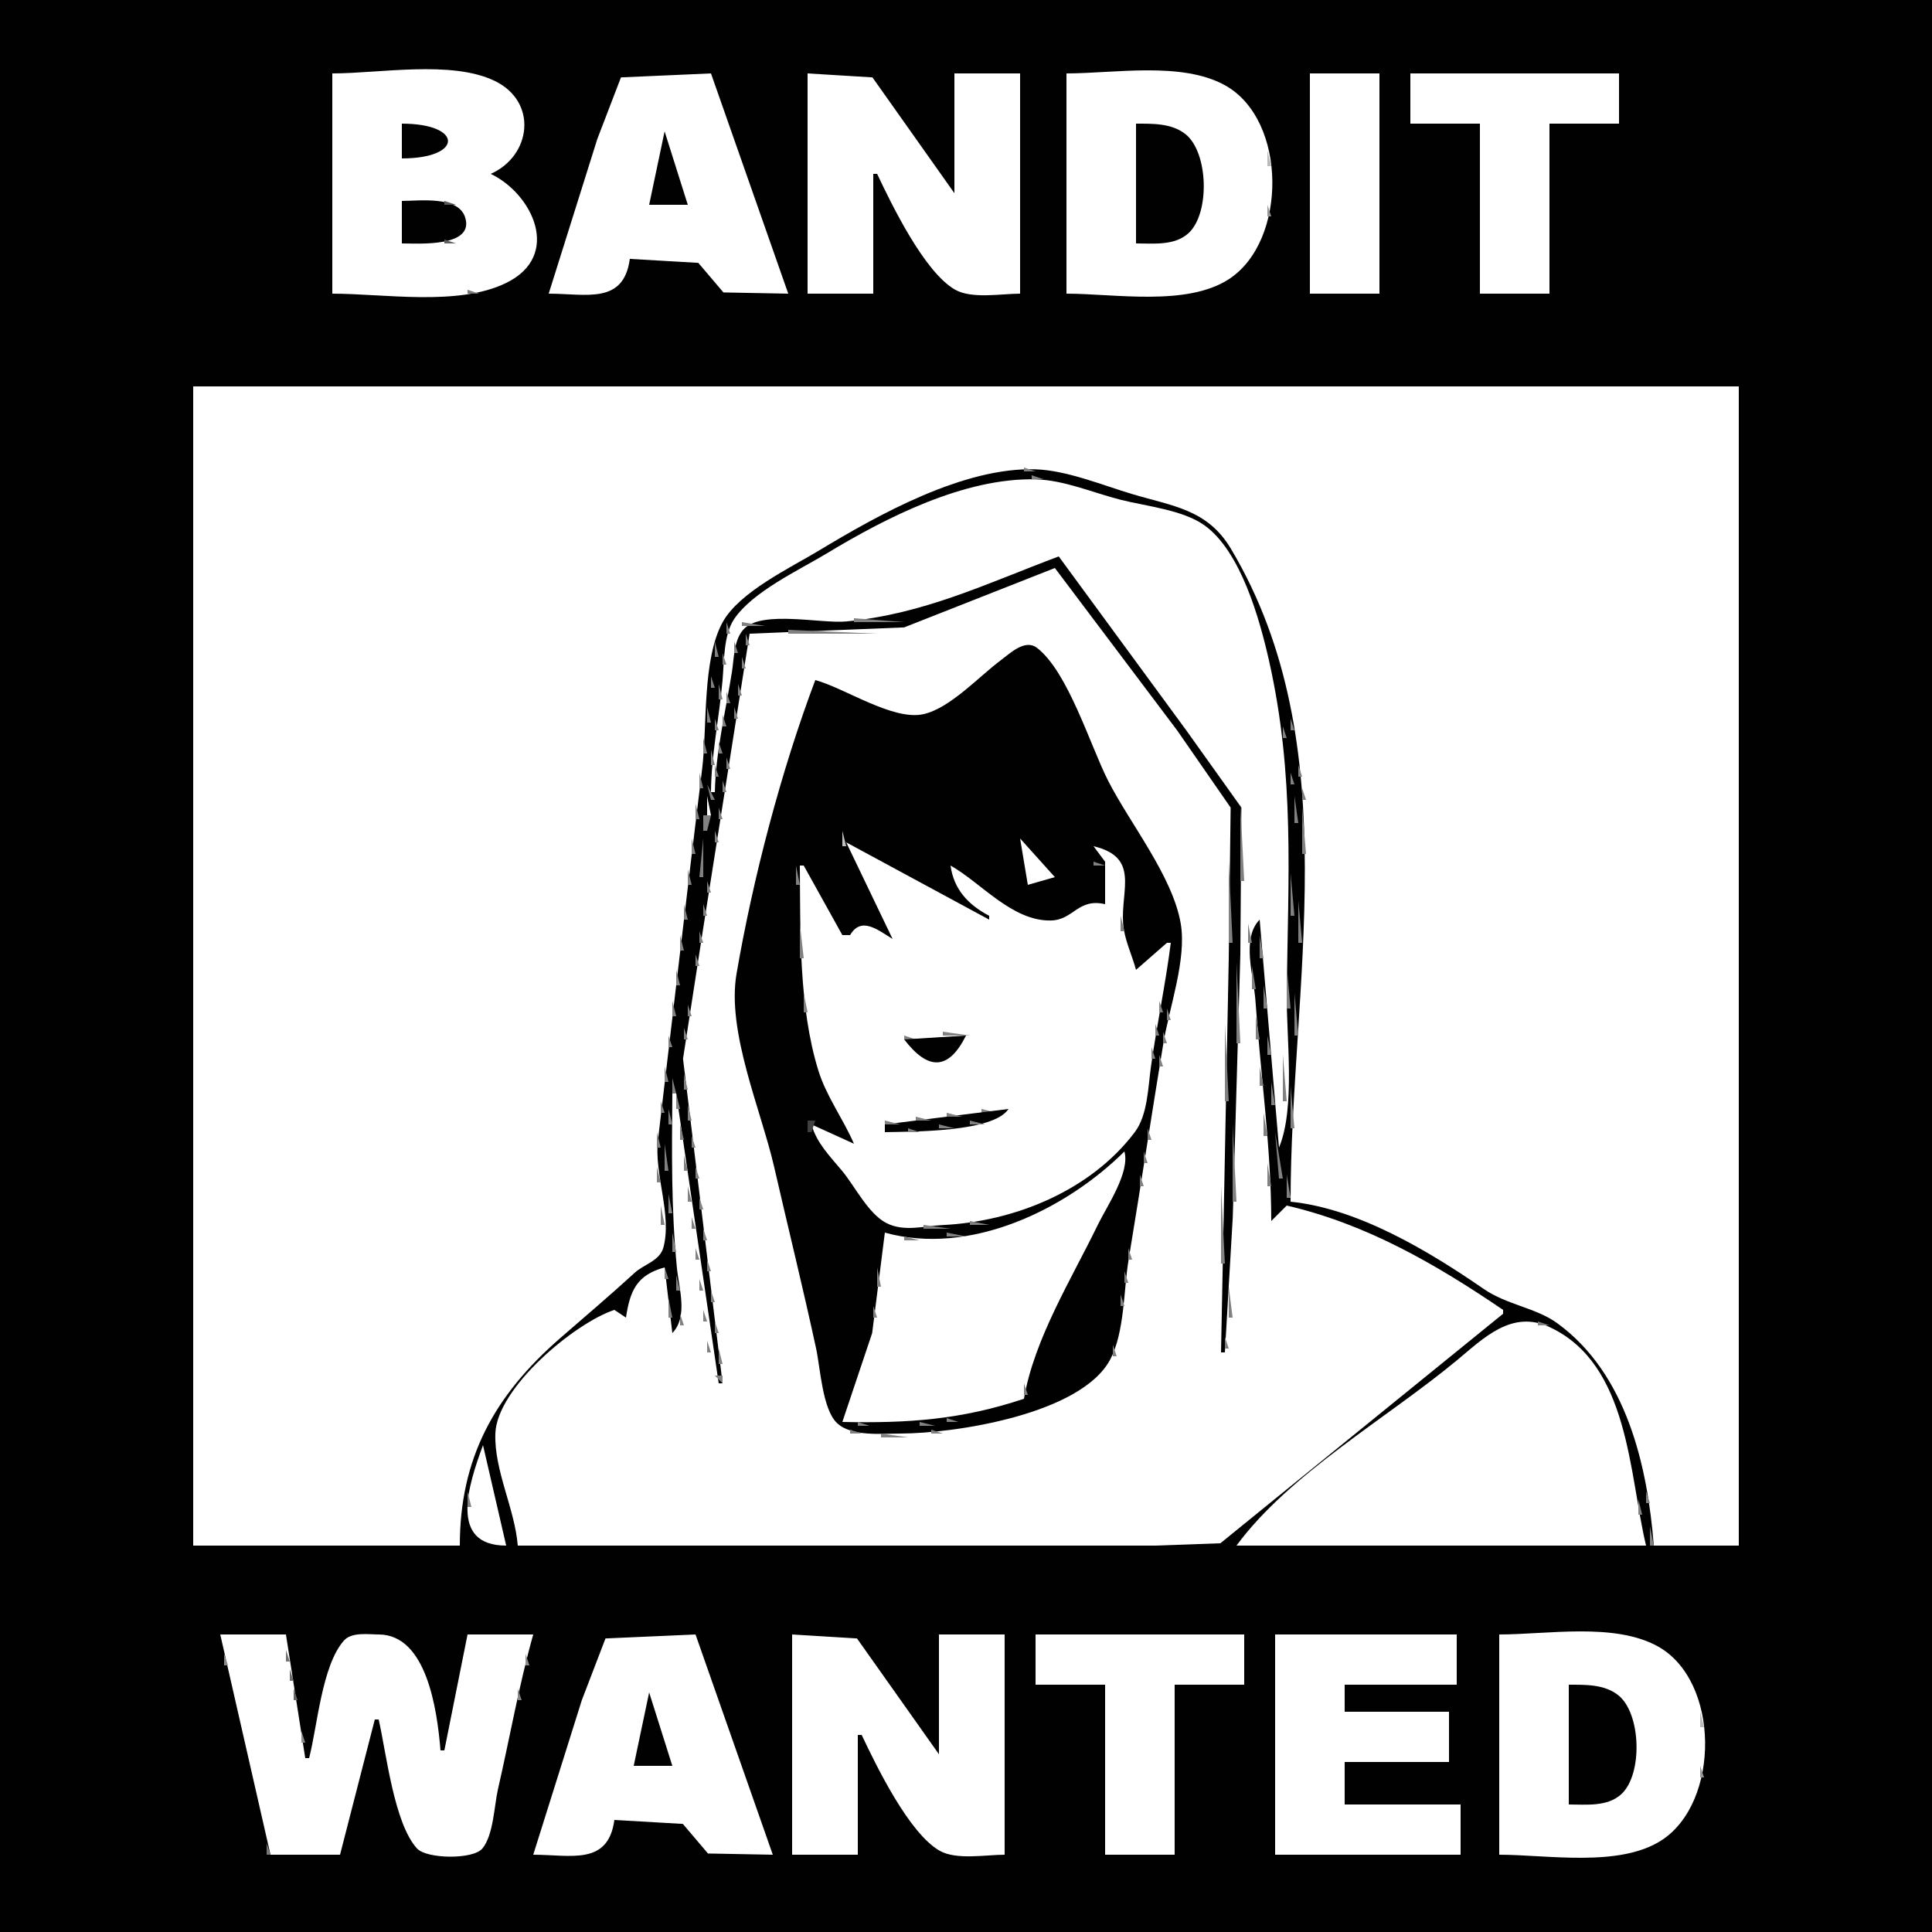 <?xml version="1.0" standalone="yes"?>
<svg xmlns="http://www.w3.org/2000/svg" xmlns:xlink="http://www.w3.org/1999/xlink" xmlns:svg="http://www.w3.org/2000/svg" xmlns:dc="http://purl.org/dc/elements/1.1/" xmlns:cc="http://web.resource.org/cc/" xmlns:rdf="http://www.w3.org/1999/02/22-rdf-syntax-ns#" width="500" height="500">
<path style="fill:#010101; stroke:none;" d="M0 0L0 500L500 500L500 0L0 0z"/>
<path style="fill:#ffffff; stroke:none;" d="M86 19L86 76C99.467 76 118.534 79.31 130.985 73.231C145.549 66.121 137.747 50.124 127 45C137.542 40.321 139.254 26.322 127.996 20.92C116.791 15.543 98.234 19 86 19M142 76C151.722 76 161.39 78.882 163 67L180.722 68.028L187.225 75.682L204 76L184 19L160.702 20.028L154.576 36L142 76M209 19L209 76L226 76L226 45L227 45C230.845 53.127 239.253 70.459 247.184 74.972C251.517 77.438 259.15 76 264 76L264 19L247 19L247 50L225.79 20.028L209 19M276 19L276 76C288.413 76 307.047 79.35 317.999 72.272C333.21 62.442 333.209 30.974 316.985 22.046C305.757 15.868 288.417 19 276 19M339 19L339 76L357 76L357 19L339 19M365 19L365 32L383 32L383 76L401 76L401 32L419 32L419 19L365 19z"/>
<path style="fill:#010101; stroke:none;" d="M104 32L104 41C119.914 40.998 119.914 32.002 104 32M294 32L294 63C298.507 62.999 303.972 63.647 307.581 60.347C313.206 55.205 312.729 39.372 306.786 34.703C303.165 31.857 298.35 32.012 294 32M172 34L168 53L178 53L172 34z"/>
<path style="fill:#a1a1a1; stroke:none;" d="M327.333 35.667L327.667 36.333L327.333 35.667z"/>
<path style="fill:#5e5e5e; stroke:none;" d="M171.333 36.667L171.667 37.333L171.333 36.667z"/>
<path style="fill:#b9b9b9; stroke:none;" d="M328 39L328 43L329 43L328 39z"/>
<path style="fill:#a7a7a7; stroke:none;" d="M114.667 40.333L115.333 40.667L114.667 40.333z"/>
<path style="fill:#5e5e5e; stroke:none;" d="M175.333 42.667L175.667 43.333L175.333 42.667z"/>
<path style="fill:#6e6e6e; stroke:none;" d="M168.333 47.667L168.667 48.333L168.333 47.667z"/>
<path style="fill:#5e5e5e; stroke:none;" d="M167.333 51.667L167.667 52.333L167.333 51.667z"/>
<path style="fill:#010101; stroke:none;" d="M104 52L104 63C108.102 63 123.016 64.107 120.338 56.14C118.484 50.624 108.431 52 104 52z"/>
<path style="fill:#595959; stroke:none;" d="M115 52L115 53L118 53L115 52z"/>
<path style="fill:#959595; stroke:none;" d="M328 53L328 56L329 56L328 53z"/>
<path style="fill:#5e5e5e; stroke:none;" d="M115 62L115 63L118 63L115 62z"/>
<path style="fill:#8d8d8d; stroke:none;" d="M138.333 62.667L138.667 63.333L138.333 62.667z"/>
<path style="fill:#6e6e6e; stroke:none;" d="M127.667 74.333L128.333 74.667L127.667 74.333z"/>
<path style="fill:#7b7b7b; stroke:none;" d="M121 75L121 76L124 76L121 75z"/>
<path style="fill:#ffffff; stroke:none;" d="M50 100L50 400L119 400C119 377.424 127.891 361.175 145 346.289C151.51 340.626 157.949 335.178 164.259 329.39C166.672 327.177 170.732 326.331 171.678 322.867C173.98 314.44 169.241 303.832 170.285 295C174.072 262.997 177.775 230.984 181.715 199C183.058 188.103 181.698 170.714 187.013 161.039C191.315 153.211 204.524 146.96 212 142.45C227.384 133.169 249.37 120.873 268 121.46C276.047 121.713 285.301 125.561 293 127.861C303.572 131.019 312.467 131.814 318.547 142C348.991 193.008 334 255.128 334 311C351.499 312.754 369.831 323.822 384 333.586C389.969 337.699 397.523 338.454 403 342.434C420.927 355.46 426.363 379.256 428 400L450 400L450 100L50 100z"/>
<path style="fill:#818181; stroke:none;" d="M265 121L265 122L268 122L265 121M273.667 122.333L274.333 122.667L273.667 122.333M255.667 123.333L256.333 123.667L255.667 123.333M267 123L267 124L270 124L267 123M251.667 124.333L252.333 124.667L251.667 124.333M261.667 124.333L262.333 124.667L261.667 124.333z"/>
<path style="fill:#ffffff; stroke:none;" d="M184 205L185 205C185.213 194.679 187.774 184.182 189.41 174C189.987 170.414 189.871 165.305 192.703 162.603C197.57 157.96 212.596 161.44 219 160.83C239.117 158.916 255.148 151.079 274 144L307 189L321.272 209L321 247L319.039 315L317 350L316 350L318 248L318.487 209L304.626 189L273 147L234 162.367L194 164L181.87 241L176.764 274L187 358L186 358L175 283L174 283C173.874 298.268 173.689 312.697 175.17 328C175.701 333.495 178.133 340.695 174 345L172 328C164.9 329.938 163.05 333.891 162 341L159 339C148.658 342.43 128.596 359.172 128.198 371C127.876 380.599 133.216 390.4 134 400L262 400L299 400L315.83 399.397L337 382.2L389 340L389 339C371.652 327.199 353.673 316.785 333 312L329 316C328.988 297.067 326.211 277.891 324.91 259C324.477 252.711 321.2 242.839 326 238L331 297C335.325 286.694 332.87 268.29 333.004 257C333.362 226.929 335.129 200.751 328.424 171C326.008 160.281 321.123 142.65 311.674 135.924C306.092 131.949 296.566 131.001 290 129.336C282.899 127.534 275.383 124.233 268 124.055C249.579 123.611 229.31 133.959 214 143.204C206.744 147.585 194.695 153.139 189.938 160.3C187.237 164.367 187.415 171.265 187 176C186.154 185.66 184.08 195.289 184 205z"/>
<path style="fill:#818181; stroke:none;" d="M280.667 124.333L281.333 124.667L280.667 124.333M275.667 125.333L276.333 125.667L275.667 125.333M291.667 127.333L292.333 127.667L291.667 127.333M286.667 128.333L287.333 128.667L286.667 128.333M302.667 130.333L303.333 130.667L302.667 130.333M297.667 131.333L298.333 131.667L297.667 131.333M221 160L221 161L234 161L221 160M188 161L188 164L189 164L188 161M192 161L192 162L198 162L192 161M204 163L204 164L227 164L204 163M193 164L193 167L194 167L193 164M185 166L185 170L186 170L185 166M190 166L190 169L191 169L190 166z"/>
<path style="fill:#010101; stroke:none;" d="M211 176C202.155 199.439 194.861 227.312 190.616 252C188.029 267.043 196.969 287.274 200.349 302C203.944 317.668 207.813 333.288 211.21 349C212.288 353.987 212.836 364.657 216.589 368.262C220.335 371.86 228.262 371.007 233 371C247.306 370.978 279.891 365.949 287.347 351.79C291.054 344.75 290.788 333.8 292.08 326C295.17 307.348 297.997 288.652 301.08 270C302.598 260.822 307.156 248.201 305.57 239C303.451 226.709 292.4 213.102 286.756 202C282.145 192.93 276.402 173.825 268.363 167.661C265.263 165.285 261.398 169.093 259 170.874C253.367 175.059 245.94 183.252 239 184.82C231.14 186.596 218.664 178.092 211 176z"/>
<path style="fill:#818181; stroke:none;" d="M187 169L187 172L188 172L187 169M192 170L192 173L193 173L192 170M328.333 170.667L328.667 171.333L328.333 170.667M189.333 173.667L189.667 174.333L189.333 173.667M329.333 174.667L329.667 175.333L329.333 174.667M184 175L184 178L185 178L184 175M186 177L186 181L187 181L186 177M191 177L191 180L192 180L191 177M330.333 178.667L330.667 179.333L330.333 178.667M188 179L188 182L189 182L188 179M209.333 179.667L209.667 180.333L209.333 179.667M333.333 181.667L333.667 182.333L333.333 181.667M183 183L183 187L184 187L183 183M190 183L190 186L191 186L190 183M208.333 183.667L208.667 184.333L208.333 183.667M331.333 183.667L331.667 184.333L331.333 183.667M187 185L187 188L188 188L187 185M185 186L185 189L186 189L185 186M334 186L334 189L335 189L334 186M332 188L332 191L333 191L332 188M189.333 190.667L189.667 191.333L189.333 190.667M182 191L182 195L183 195L182 191M186 192L186 195L187 195L186 192M335.333 192.667L335.667 193.333L335.333 192.667M184 194L184 198L185 198L184 194M333.333 194.667L333.667 195.333L333.333 194.667M188 196L188 199L189 199L188 196M185 198L185 201L186 201L185 198M204.333 198.667L204.667 199.333L204.333 198.667M336 198L336 201L337 201L336 198M181 200L181 204L182 204L181 200M334 200L334 203L335 203L334 200M187 202L187 205L188 205L187 202M203.333 202.667L203.667 203.333L203.333 202.667M183 203L184 207L185 207L183 203M337 204L337 207L338 207L337 204z"/>
<path style="fill:#ffffff; stroke:none;" d="M183 206L183 211L184 211L183 206z"/>
<path style="fill:#818181; stroke:none;" d="M335 206L335 213L336 213L335 206M180 208L180 212L181 212L180 208M321 208L321 228L322 228L321 208M186 209L186 212L187 212L186 209M337 209L337 221L338 221L337 209M182 211L182 215L183 215L184 211L182 211z"/>
<path style="fill:#ffffff; stroke:none;" d="M182.333 215.667L182.667 216.333L182.333 215.667z"/>
<path style="fill:#818181; stroke:none;" d="M185 215L185 218L186 218L185 215z"/>
<path style="fill:#c1c1c1; stroke:none;" d="M218 215L218 219L219 219L218 215z"/>
<path style="fill:#818181; stroke:none;" d="M179 217L179 221L180 221L179 217M182 217L181 227L182 227L182 217M199.333 217.667L199.667 218.333L199.333 217.667z"/>
<path style="fill:#ffffff; stroke:none;" d="M264 217L266 229L273 227L264 217M219 218L231 243C227.157 240.653 222.899 237.079 220 242L218 242L208 224L207 224C207.141 241.023 206.71 260.58 211.774 277C213.864 283.778 218.216 289.54 221 296L210 291C211.334 295.801 214.772 299.213 217.919 303C221.235 306.991 224.677 314.048 229.326 316.486C233.916 318.894 239.171 317.273 244 317.039C262.436 316.142 282.195 308.223 293.682 292.999C297.034 288.557 297.114 281.37 297.87 276C299.373 265.306 301.64 254.709 303 244L302 244L294 251C292.951 247.077 290.943 243.074 290.662 239C290.053 230.159 294.992 221.853 283 219L286 223L286 234C278.95 232.363 277.858 238.097 271.961 238.222C261.956 238.435 253.856 228.413 246 224C246.822 230.148 250.605 234.194 256 237L256 238L219 218z"/>
<path style="fill:#818181; stroke:none;" d="M263.333 218.667L263.667 219.333L263.333 218.667M198.333 221.667L198.667 222.333L198.333 221.667M184.333 222.667L184.667 223.333L184.333 222.667M283 223L283 224L286 224L283 223M318 223L318 244L319 244L318 223M206 224L206 229L207 229L206 224M178 225L178 229L179 229L178 225M284.333 226.667L284.667 227.333L284.333 226.667M334 226L334 237L335 237L334 226M180.333 228.667L180.667 229.333L180.333 228.667M183 228L183 231L184 231L183 228M285.333 230.667L285.667 231.333L285.333 230.667M207.333 231.667L207.667 232.333L207.333 231.667M291.333 231.667L291.667 232.333L291.333 231.667M336 233L336 244L337 244L336 233M177 234L177 238L178 238L177 234M182 234L182 237L183 237L182 234M194.333 236.667L194.667 237.333L194.333 236.667M290 237L290 241L291 241L290 237M324.667 238.333L325.333 238.667L324.667 238.333M207 239L207 248L208 248L207 239M323 239L323 244L324 244L323 239M193.333 240.667L193.667 241.333L193.333 240.667M181 241L181 244L182 244L181 241M218.667 241.333L219.333 241.667L218.667 241.333M176 242L176 246L177 246L176 242M326 242L326 248L327 248L326 242M305.333 243.667L305.667 244.333L305.333 243.667M292.333 245.667L292.667 246.333L292.333 245.667M180 247L180 250L181 250L180 247M302.333 247.667L302.667 248.333L302.333 247.667M304.333 249.667L304.667 250.333L304.333 249.667M320 249L320 270L321 270L320 249M324 250L324 256L325 256L324 250M333 250L333 261L334 261L333 250M175 251L175 255L176 255L175 251M301.333 253.667L301.667 254.333L301.333 253.667M179.333 254.667L179.667 255.333L179.333 254.667M189.333 255.667L189.667 256.333L189.333 255.667M303.333 255.667L303.667 256.333L303.333 255.667M327 255L327 261L328 261L327 255M208 257L208 262L209 262L208 257M335 257L335 268L336 268L335 257M174 259L174 263L175 263L174 259M190.333 259.667L190.667 260.333L190.333 259.667M300 259L300 262L301 262L300 259M178 260L178 263L179 263L178 260M302 261L302 264L303 264L302 261M325 263L325 269L326 269L325 263M299 265L299 268L300 268L299 265M317 265L317 285L318 285L317 265M177 266L177 269L178 269L177 266M209.333 266.667L209.667 267.333L209.333 266.667M244 267L244 268L251 268L244 267M301 267L301 270L302 270L301 267M173 268L173 271L174 271L173 268M192.333 268.667L192.667 269.333L192.333 268.667M234 268L234 269L237 269L234 268z"/>
<path style="fill:#010101; stroke:none;" d="M234 269C240.125 277.003 245.43 277.168 250 268L234 269z"/>
<path style="fill:#818181; stroke:none;" d="M328 268L328 273L329 273L328 268M298 271L298 274L299 274L298 271M193.333 272.667L193.667 273.333L193.333 272.667M300 273L300 276L301 276L300 273M332 273L332 285L333 285L332 273M172 276L172 280L173 280L172 276M326 276L326 281L327 281L326 276M177 278L177 282L178 282L177 278M297.333 278.667L297.667 279.333L297.333 278.667M174 279L174 283L175 283L174 279M299.333 280.667L299.667 281.333L299.333 280.667M329 280L329 286L330 286L329 280M334 281L334 292L335 292L334 281M175 283L175 287L176 287L175 283M296.333 284.667L296.667 285.333L296.333 284.667M171 285L171 288L172 288L171 285M196.333 285.667L196.667 286.333L196.333 285.667M178 286L178 290L179 290L178 286M298.333 286.667L298.667 287.333L298.333 286.667M173 287L173 291L174 291L173 287M254 287L254 288L258 288L254 287z"/>
<path style="fill:#010101; stroke:none;" d="M229 291L229 293C236.085 292.854 257.095 293.024 261 287L229 291z"/>
<path style="fill:#c1c1c1; stroke:none;" d="M261 287L260 290L261 287z"/>
<path style="fill:#818181; stroke:none;" d="M245 288L245 289L249 289L245 288M327 288L327 294L328 294L327 288M197.333 289.667L197.667 290.333L197.333 289.667M237 289L237 290L241 290L237 289z"/>
<path style="fill:#414141; stroke:none;" d="M209 290L209 293L210 293L211 290L209 290z"/>
<path style="fill:#818181; stroke:none;" d="M229 290L229 291L233 291L229 290M251 290L251 291L255 291L251 290M176 291L176 295L177 295L176 291M228.333 291.667L228.667 292.333L228.333 291.667M243 291L243 292L247 292L243 291M319 291L319 311L320 311L319 291M235 292L235 293L238 293L235 292M297 292L297 295L298 295L297 292M170 293L170 297L171 297L170 293M330 293L331 305L332 305L330 293M179 294L179 297L180 297L179 294M172 296L172 303L173 303L172 296M292.333 297.667L292.667 298.333L292.333 297.667M199.333 298.667L199.667 299.333L199.333 298.667z"/>
<path style="fill:#ffffff; stroke:none;" d="M291 298C275.718 313.154 250.916 325.098 229 319L225.715 345L218 368C235.006 368.351 248.625 367.447 265 362C267.631 346.532 277.311 331.003 284.108 317C286.458 312.159 292.499 303.419 291 298z"/>
<path style="fill:#818181; stroke:none;" d="M296 298L296 301L297 301L296 298M177 299L177 303L178 303L177 299z"/>
<path style="fill:#939393; stroke:none;" d="M290.333 301.667L290.667 302.333L290.333 301.667z"/>
<path style="fill:#818181; stroke:none;" d="M328 301L328 307L329 307L328 301M170 302L170 306L171 306L170 302M180 302L180 305L181 305L180 302M200.333 302.667L200.667 303.333L200.333 302.667M295 304L295 307L296 307L295 304M333 304L333 310L334 310L333 304M178 307L178 311L179 311L178 307M316 307L316 327L317 327L316 307M173 309L173 314L174 314L173 309M181 310L181 313L182 313L181 310M202.333 311.667L202.667 312.333L202.333 311.667M294.333 311.667L294.667 312.333L294.333 311.667M337.667 311.333L338.333 311.667L337.667 311.333M171 312L171 317L172 317L171 312M329.333 313.667L329.667 314.333L329.333 313.667M347.667 314.333L348.333 314.667L347.667 314.333M179 315L179 318L180 318L179 315M203.333 315.667L203.667 316.333L203.333 315.667M257.667 315.333L258.333 315.667L257.667 315.333M251 316L251 317L256 317L251 316M231.667 317.333L232.333 317.667L231.667 317.333M239 317L239 318L246 318L239 317M293.333 317.667L293.667 318.333L293.333 317.667M182 318L182 321L183 321L182 318M174 319L174 324L175 324L174 319M245 319L245 320L250 320L245 319M234 320L234 321L238 321L234 320z"/>
<path style="fill:#414141; stroke:none;" d="M172 323L171 326L172 323z"/>
<path style="fill:#818181; stroke:none;" d="M180 323L180 326L181 326L180 323M292 323L292 326L293 326L292 323M183 326L183 329L184 329L183 326M169.667 328.333L170.333 328.667L169.667 328.333M172 328L172 331L173 331L172 328M206.333 328.667L206.667 329.333L206.333 328.667M227 328L227 333L228 333L227 328M291 329L291 332L292 332L291 329M175 330L175 334L176 334L175 330M181 331L181 334L182 334L181 331M207.333 332.667L207.667 333.333L207.333 332.667z"/>
<path style="fill:#414141; stroke:none;" d="M161 333L160 336L161 333z"/>
<path style="fill:#818181; stroke:none;" d="M318 333L318 341L319 341L318 333M184 334L184 337L185 337L184 334M290 335L290 338L291 338L290 335M173 336L173 341L174 341L173 336M226 338L226 341L227 341L226 338M182 339L182 342L183 342L182 339M176 340L176 343L177 343L176 340M209.333 341.667L209.667 342.333L209.333 341.667M185 342L185 345L186 345L185 342M289.333 342.667L289.667 343.333L289.333 342.667z"/>
<path style="fill:#ffffff; stroke:none;" d="M320 400L426 400C421.545 381.504 421.734 353.055 401 343.434C391.247 338.908 384.003 346.269 377 352.081C359.179 366.871 333.709 381.376 320 400z"/>
<path style="fill:#818181; stroke:none;" d="M398 342L398 343L401 343L398 342M210.333 345.667L210.667 346.333L210.333 345.667M225.333 345.667L225.667 346.333L225.333 345.667M317 346L317 349L318 349L317 346M183 347L183 350L184 350L183 347M288 348L288 351L289 351L288 348M186 349L186 353L187 353L186 349M212.333 354.667L212.667 355.333L212.333 354.667M185 356L187 358L187 356L185 356M213.333 358.667L213.667 359.333L213.333 358.667M265 358L265 361L266 361L265 358M270.667 363.333L271.333 363.667L270.667 363.333M253.667 365.333L254.333 365.667L253.667 365.333M245 367L245 368L248 368L245 367M222 368L222 369L225 369L222 368M238 368L238 369L242 369L238 368M127.333 369.667L127.667 370.333L127.333 369.667M220 370L220 371L223 371L220 370M241 370L241 371L244 371L241 370M228 371L228 372L235 372L228 371z"/>
<path style="fill:#ffffff; stroke:none;" d="M125 374C121.21 384.322 116.068 399.988 131 400L125 374z"/>
<path style="fill:#818181; stroke:none;" d="M128.333 374.667L128.667 375.333L128.333 374.667M424.333 376.667L424.667 377.333L424.333 376.667M126.333 377.667L126.667 378.333L126.333 377.667M422.333 377.667L422.667 378.333L422.333 377.667M129.333 378.667L129.667 379.333L129.333 378.667M120.333 380.667L120.667 381.333L120.333 380.667M425.333 380.667L425.667 381.333L425.333 380.667M122.333 381.667L122.667 382.333L122.333 381.667M127.333 381.667L127.667 382.333L127.333 381.667M130.333 382.667L130.667 383.333L130.333 382.667M423.333 382.667L423.667 383.333L423.333 382.667M119.333 385.667L119.667 386.333L119.333 385.667M128.333 385.667L128.667 386.333L128.333 385.667M121 386L121 390L122 390L121 386M426 386L426 389L427 389L426 386M424 388L424 392L425 392L424 388M133.333 395.667L133.667 396.333L133.333 395.667M427 395L427 400L428 400L427 395M121.333 398.667L121.667 399.333L121.333 398.667M131.333 398.667L131.667 399.333L131.333 398.667z"/>
<path style="fill:#ffffff; stroke:none;" d="M57 423L70 480L88 480L97 445L98 445C99.964 453.567 101.969 471.908 107.934 478.397C110.431 481.112 122.422 481.299 124.836 478.397C127.725 474.921 127.888 467.318 128.881 463C131.94 449.697 134.305 436.142 138 423L121 423L115 453L114 453C113.132 442.368 110.373 423.02 98 423C95.266 422.996 91.013 422.299 88.985 424.603C83.291 431.072 82.134 446.755 80 455L79 455L74 423L57 423M138 480C147.722 480 157.39 482.882 159 471L176.722 472.028L183.225 479.682L200 480L180 423L156.702 424.028L150.576 440L138 480M205 423L205 480L222 480L222 449L223 449C226.845 457.127 235.253 474.459 243.184 478.972C247.517 481.438 255.15 480 260 480L260 423L243 423L243 454L221.79 424.028L205 423M268 423L268 436L286 436L286 480L304 480L304 436L322 436L322 423L268 423M330 423L330 480L378 480L378 467L348 467L348 456L375 456L375 443L348 443L348 436L377 436L377 423L330 423M388 423L388 480C400.413 480 419.047 483.35 429.999 476.272C445.21 466.442 445.209 434.974 428.985 426.046C417.757 419.868 400.417 423 388 423z"/>
<path style="fill:#717171; stroke:none;" d="M57.333 424.667L57.667 425.333L57.333 424.667M137.333 424.667L137.667 425.333L137.333 424.667z"/>
<path style="fill:#737373; stroke:none;" d="M74 427L74 430L75 430L74 427z"/>
<path style="fill:#989898; stroke:none;" d="M87.333 427.667L87.667 428.333L87.333 427.667M107.333 427.667L107.667 428.333L107.333 427.667M120.333 427.667L120.667 428.333L120.333 427.667z"/>
<path style="fill:#898989; stroke:none;" d="M58 428L58 431L59 431L58 428z"/>
<path style="fill:#8b8b8b; stroke:none;" d="M136 428L136 431L137 431L136 428z"/>
<path style="fill:#7d7d7d; stroke:none;" d="M119.333 431.667L119.667 432.333L119.333 431.667z"/>
<path style="fill:#6e6e6e; stroke:none;" d="M75 432L75 435L76 435L75 432z"/>
<path style="fill:#666666; stroke:none;" d="M59.333 433.667L59.667 434.333L59.333 433.667z"/>
<path style="fill:#6b6b6b; stroke:none;" d="M135.333 433.667L135.667 434.333L135.333 433.667z"/>
<path style="fill:#919191; stroke:none;" d="M85.333 434.667L85.667 435.333L85.333 434.667z"/>
<path style="fill:#9b9b9b; stroke:none;" d="M118.333 436.667L118.667 437.333L118.333 436.667z"/>
<path style="fill:#010101; stroke:none;" d="M406 436L406 467C410.507 467 415.972 467.646 419.581 464.347C425.206 459.205 424.729 443.372 418.786 438.703C415.165 435.857 410.35 436.012 406 436z"/>
<path style="fill:#818181; stroke:none;" d="M60.333 437.667L60.667 438.333L60.333 437.667z"/>
<path style="fill:#666666; stroke:none;" d="M76 437L76 440L77 440L76 437z"/>
<path style="fill:#858585; stroke:none;" d="M134 437L134 440L135 440L134 437z"/>
<path style="fill:#010101; stroke:none;" d="M168 438L164 457L174 457L168 438z"/>
<path style="fill:#a1a1a1; stroke:none;" d="M439.333 439.667L439.667 440.333L439.333 439.667z"/>
<path style="fill:#818181; stroke:none;" d="M117.333 440.667L117.667 441.333L117.333 440.667z"/>
<path style="fill:#5e5e5e; stroke:none;" d="M167.333 440.667L167.667 441.333L167.333 440.667M61.333 442.667L61.667 443.333L61.333 442.667z"/>
<path style="fill:#666666; stroke:none;" d="M133.333 442.667L133.667 443.333L133.333 442.667z"/>
<path style="fill:#919191; stroke:none;" d="M77.333 443.667L77.667 444.333L77.333 443.667z"/>
<path style="fill:#b9b9b9; stroke:none;" d="M440 443L440 447L441 447L440 443z"/>
<path style="fill:#9f9f9f; stroke:none;" d="M116.333 445.667L116.667 446.333L116.333 445.667z"/>
<path style="fill:#797979; stroke:none;" d="M62.333 446.667L62.667 447.333L62.333 446.667z"/>
<path style="fill:#818181; stroke:none;" d="M132.333 446.667L132.667 447.333L132.333 446.667z"/>
<path style="fill:#5e5e5e; stroke:none;" d="M171.333 446.667L171.667 447.333L171.333 446.667z"/>
<path style="fill:#8b8b8b; stroke:none;" d="M78 448L78 451L79 451L78 448z"/>
<path style="fill:#858585; stroke:none;" d="M115.333 449.667L115.667 450.333L115.333 449.667z"/>
<path style="fill:#6b6b6b; stroke:none;" d="M95.333 450.667L95.667 451.333L95.333 450.667z"/>
<path style="fill:#696969; stroke:none;" d="M99.333 450.667L99.667 451.333L99.333 450.667z"/>
<path style="fill:#636363; stroke:none;" d="M131.333 451.667L131.667 452.333L131.333 451.667z"/>
<path style="fill:#6e6e6e; stroke:none;" d="M164.333 451.667L164.667 452.333L164.333 451.667z"/>
<path style="fill:#858585; stroke:none;" d="M80 452L79 455L80 452z"/>
<path style="fill:#6e6e6e; stroke:none;" d="M64.333 455.667L64.667 456.333L64.333 455.667z"/>
<path style="fill:#7d7d7d; stroke:none;" d="M130.333 455.667L130.667 456.333L130.333 455.667z"/>
<path style="fill:#5e5e5e; stroke:none;" d="M163.333 455.667L163.667 456.333L163.333 455.667z"/>
<path style="fill:#6e6e6e; stroke:none;" d="M101.333 457.667L101.667 458.333L101.333 457.667z"/>
<path style="fill:#959595; stroke:none;" d="M440 457L440 460L441 460L440 457z"/>
<path style="fill:#898989; stroke:none;" d="M65.333 459.667L65.667 460.333L65.333 459.667z"/>
<path style="fill:#5e5e5e; stroke:none;" d="M129.333 460.667L129.667 461.333L129.333 460.667z"/>
<path style="fill:#666666; stroke:none;" d="M66.333 464.667L66.667 465.333L66.333 464.667z"/>
<path style="fill:#797979; stroke:none;" d="M128.333 464.667L128.667 465.333L128.333 464.667z"/>
<path style="fill:#818181; stroke:none;" d="M67.333 468.667L67.667 469.333L67.333 468.667z"/>
<path style="fill:#595959; stroke:none;" d="M90.333 468.667L90.667 469.333L90.333 468.667M127.333 469.667L127.667 470.333L127.333 469.667z"/>
<path style="fill:#5e5e5e; stroke:none;" d="M68.333 473.667L68.667 474.333L68.333 473.667z"/>
<path style="fill:#737373; stroke:none;" d="M126.333 473.667L126.667 474.333L126.333 473.667z"/>
<path style="fill:#616161; stroke:none;" d="M88.333 475.667L88.667 476.333L88.333 475.667z"/>
<path style="fill:#777777; stroke:none;" d="M69 477L69 480L70 480L69 477z"/>
</svg>
